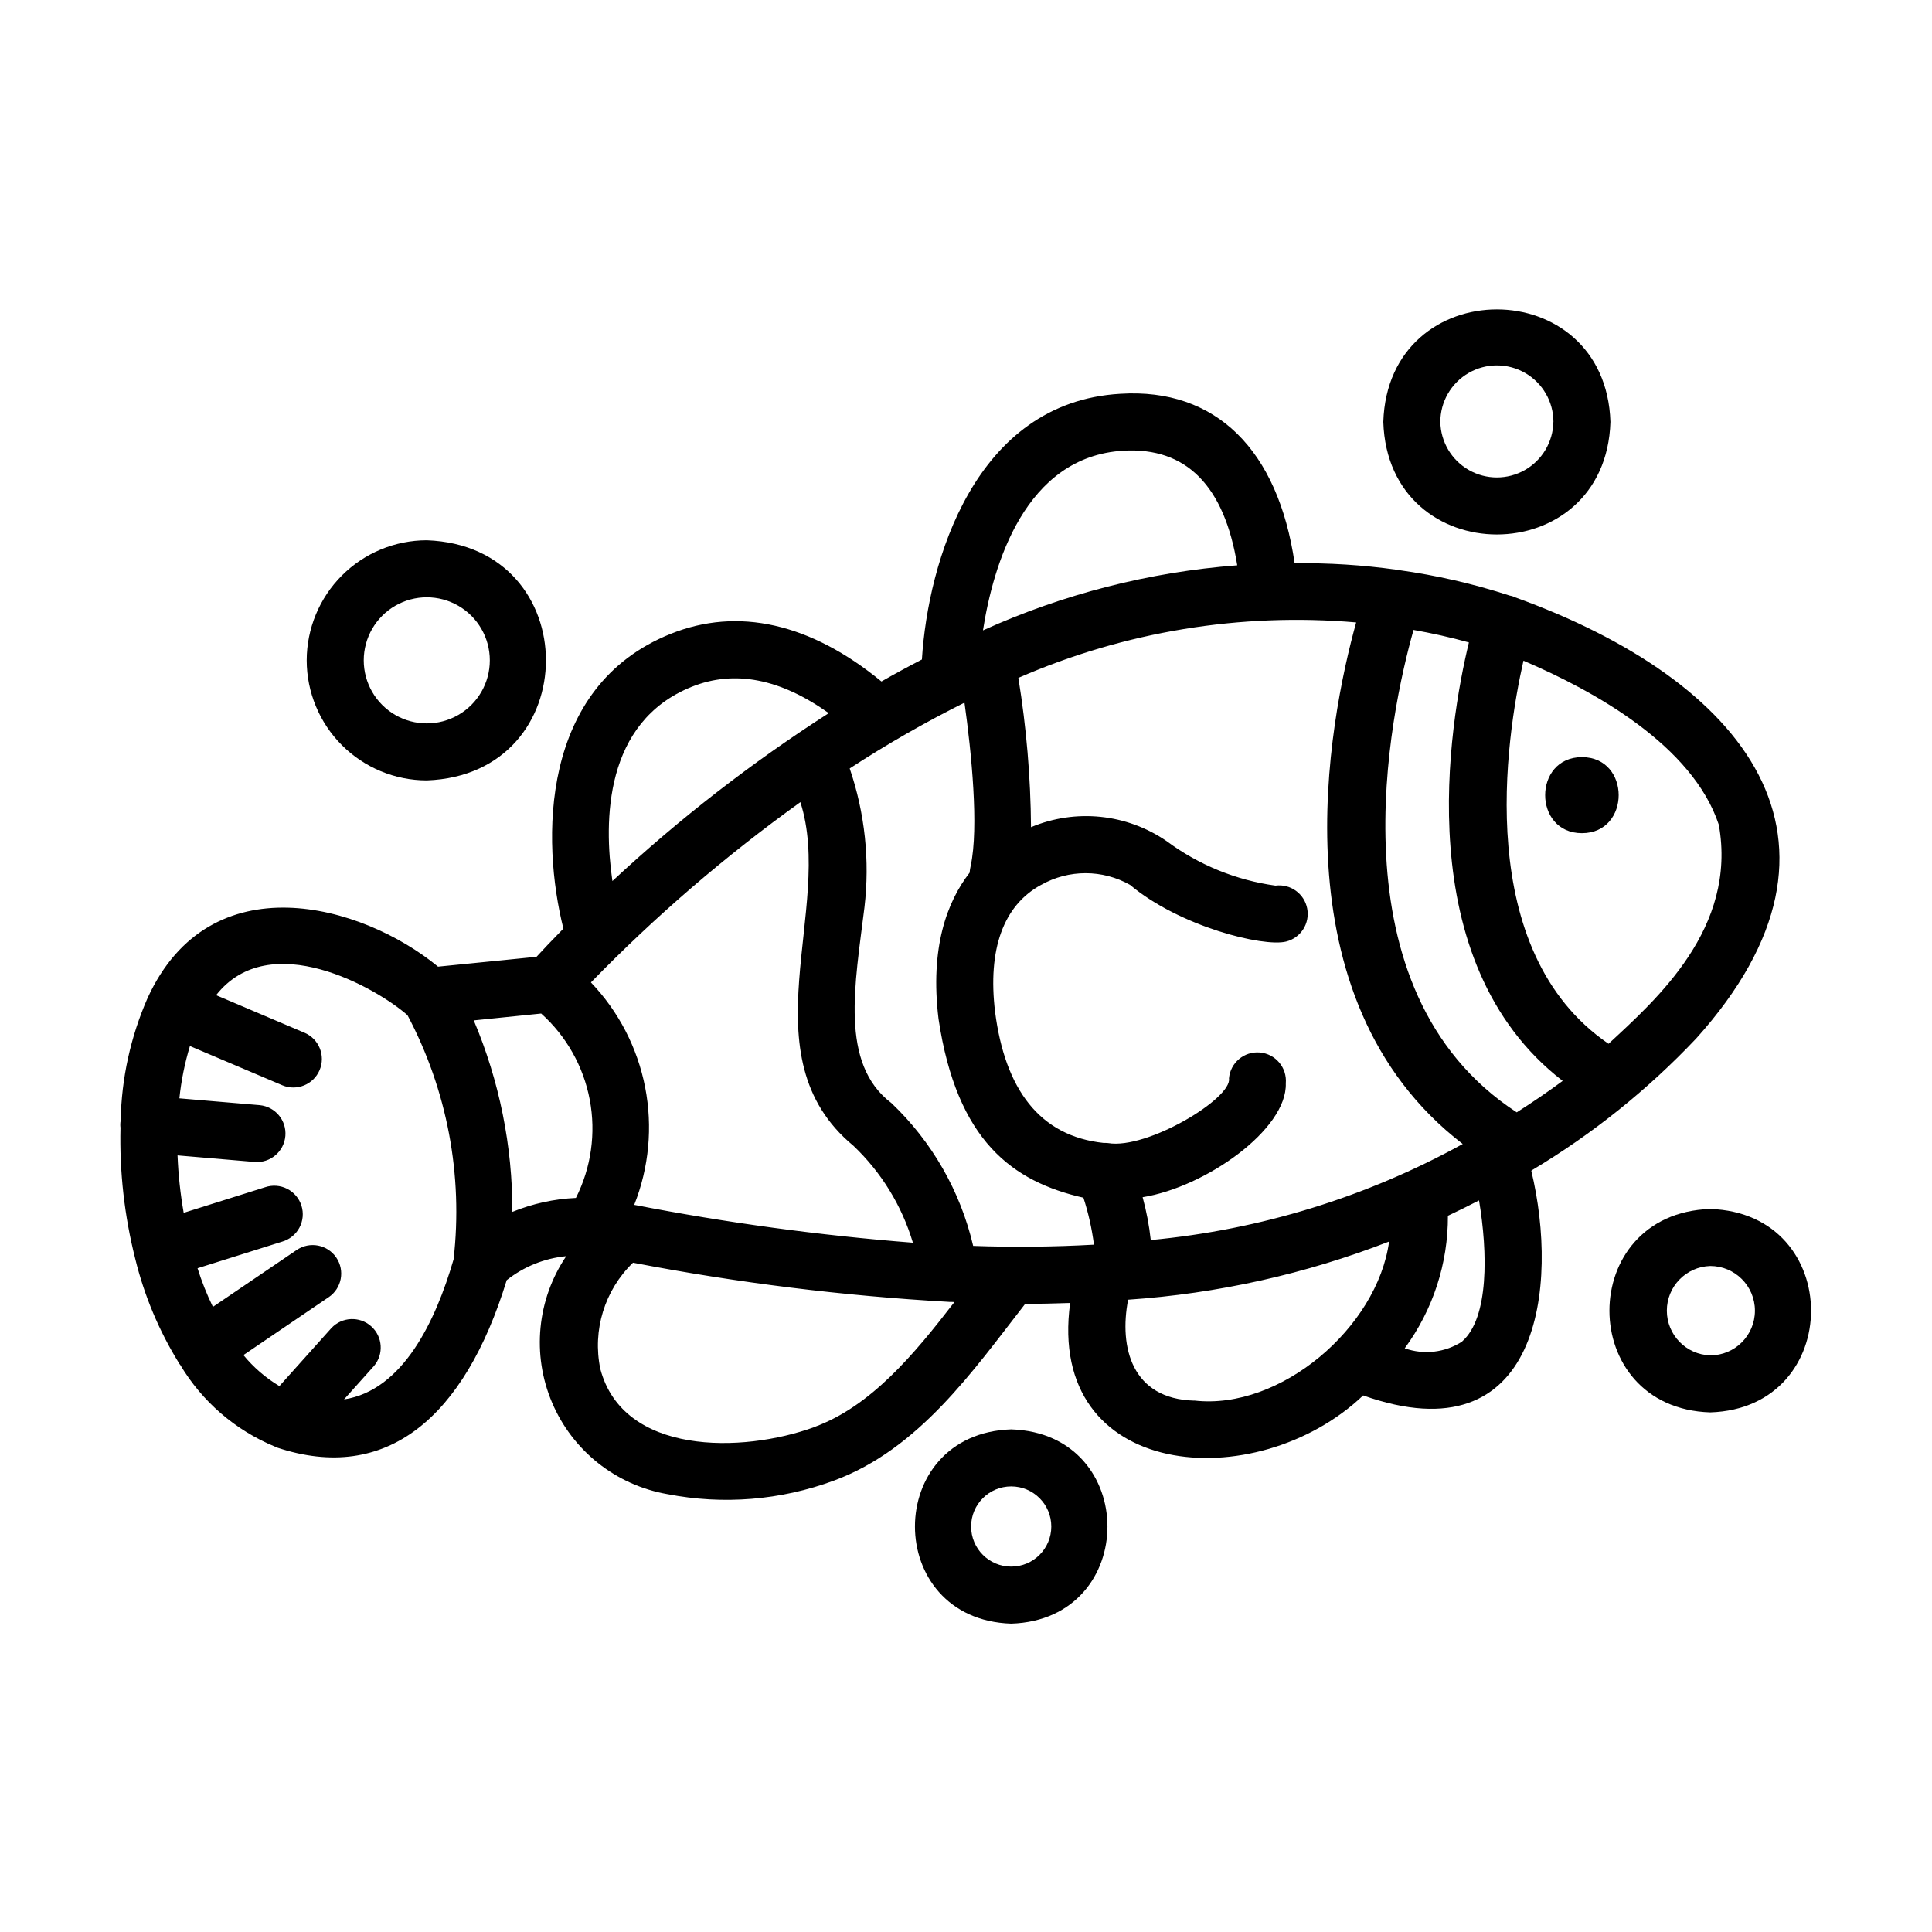 <?xml version="1.0" encoding="UTF-8"?>
<!-- Uploaded to: SVG Repo, www.svgrepo.com, Generator: SVG Repo Mixer Tools -->
<svg fill="#000000" width="800px" height="800px" version="1.1" viewBox="144 144 512 512" xmlns="http://www.w3.org/2000/svg">
 <g>
  <path d="m593.49 419.23c47.203-52.484 12.938-94.977-48.074-116.97-0.43-0.223-0.891-0.371-1.371-0.438-9.586-3.117-19.43-5.379-29.418-6.754-0.176-0.031-0.344-0.066-0.504-0.086-8.953-1.254-17.992-1.828-27.031-1.719-4.383-30.082-20.879-46.496-46.176-44.906-38.613 2.199-50.996 44.59-52.602 70.414-3.641 1.879-7.215 3.82-10.723 5.824-18.777-15.434-38.023-19.809-55.922-12.594-34.719 13.961-34.188 54.84-28.363 78.09-3.141 3.195-5.566 5.773-7.125 7.473l-26.094 2.606c-20.191-16.625-60.422-27.805-76.957 8.273v-0.004c-4.508 10.266-6.941 21.324-7.152 32.535-0.113 0.621-0.129 1.254-0.047 1.879-0.277 11.688 1.035 23.355 3.898 34.688 2.375 9.734 6.262 19.035 11.52 27.562 0.102 0.23 0.242 0.438 0.418 0.609 5.82 9.742 14.629 17.34 25.121 21.664 0.207 0.09 0.398 0.195 0.609 0.266 28.809 9.539 49.57-7.789 60.789-44.391v0.004c4.535-3.594 10.012-5.801 15.773-6.356-7.75 11.465-9.164 26.078-3.75 38.816 5.41 12.738 16.91 21.863 30.543 24.242 14.754 2.875 30.016 1.641 44.113-3.57 22.582-8.332 36.875-29.07 50.723-46.855 3.977 0 7.941-0.098 11.91-0.23-6.387 47.027 49.258 51.484 77.656 24.504 46.973 16.641 51.93-29.016 44.555-59.547 0.086-0.051 0.152-0.125 0.238-0.18h-0.004c16.012-9.57 30.629-21.297 43.445-34.848zm-74.887-108.29c4.742 0.836 9.652 1.914 14.672 3.309-5.211 21.559-16.066 84.59 24.852 116.2-3.894 2.883-7.969 5.652-12.172 8.332-49.77-32.441-33.398-106.39-27.352-127.84zm80.902 51.629c4.898 27.402-16.5 46.246-29.223 58.043-36.031-24.621-27.207-80.973-22.547-101.52 18.852 8.047 44.805 22.465 51.77 43.48zm-96.109-53.613c-7.137 25.781-21.934 99.605 28.246 138.21-25.52 14.074-53.664 22.742-82.68 25.457-0.414-3.836-1.137-7.633-2.156-11.352 16.703-2.672 38.34-17.973 37.945-30.168 0.363-4.16-2.715-7.824-6.875-8.184-4.156-0.363-7.82 2.715-8.184 6.875 0.871 5.266-21.703 18.902-32.062 17.129-0.371-0.035-0.742-0.047-1.113-0.031-17.129-1.793-26.172-14.375-28.805-34.703-2.016-16.625 2.195-28.273 12.195-33.691l0.004 0.004c7.312-4.129 16.25-4.129 23.562 0 13.199 11.082 35.336 16.523 41.363 15.023 3.887-0.977 6.34-4.812 5.586-8.75-0.75-3.938-4.445-6.602-8.418-6.074-10.434-1.441-20.336-5.488-28.793-11.762-10.578-7.293-24.141-8.695-35.984-3.727-0.102-13.254-1.223-26.484-3.352-39.566 28.148-12.281 58.922-17.332 89.52-14.695zm-191.32 154.34c3.926-9.891 4.93-20.703 2.894-31.152-2.031-10.445-7.019-20.094-14.367-27.793 17.059-17.531 35.633-33.516 55.504-47.773 9.07 28.113-14.609 67.344 14.055 91.059h0.004c7.406 7.043 12.84 15.898 15.762 25.691-24.785-1.941-49.445-5.293-73.852-10.031zm89.824 10.879c-3.371-14.461-10.902-27.621-21.664-37.852-13.824-10.465-9.633-31.504-7.144-51.891 1.457-12.398 0.117-24.965-3.914-36.781 9.797-6.391 19.953-12.215 30.418-17.441 1.867 13.281 3.828 33.031 1.652 43.215v0.004c-0.141 0.609-0.238 1.227-0.297 1.848-5.988 7.731-10.523 19.859-8.234 38.727 4.863 32.492 19.719 43.141 38.406 47.402l-0.004 0.004c1.316 4.051 2.246 8.219 2.789 12.441-10.621 0.59-21.312 0.707-32.008 0.324zm39.871-210.74c16.59-0.941 26.703 9.285 30.113 30.375-23.297 1.777-46.102 7.613-67.387 17.242 2.684-17.23 11.066-46.117 37.273-47.617zm-114.46 62.574c11.336-4.566 23.527-2.137 36.324 6.984v-0.004c-20.406 13.09-39.594 27.98-57.34 44.496-2.305-15.891-2.199-42.145 21.016-51.48zm-39.891 86.582c6.688 6.004 11.211 14.043 12.875 22.875 1.664 8.832 0.375 17.969-3.672 25.996-5.781 0.262-11.477 1.512-16.836 3.695 0.035-17.43-3.445-34.688-10.234-50.742zm-52.25 102.27 7.914-8.832c2.664-3.121 2.352-7.801-0.707-10.539-3.059-2.738-7.746-2.531-10.555 0.465l-13.777 15.375c-3.629-2.172-6.852-4.949-9.535-8.219l22.602-15.348v0.004c3.453-2.348 4.352-7.047 2.008-10.5-2.348-3.453-7.047-4.352-10.5-2.004l-22.199 15.07v-0.004c-1.609-3.305-2.969-6.727-4.07-10.23l22.434-7.055c1.953-0.566 3.598-1.895 4.559-3.688 0.961-1.793 1.16-3.898 0.547-5.84-0.609-1.938-1.977-3.551-3.789-4.473-1.816-0.918-3.922-1.07-5.852-0.414l-21.57 6.781c-0.883-5.031-1.43-10.117-1.629-15.219l20.496 1.742c4.125 0.301 7.727-2.773 8.078-6.898 0.348-4.121-2.68-7.758-6.801-8.16l-21.285-1.805c0.488-4.699 1.422-9.34 2.793-13.863l24.527 10.418h-0.004c3.832 1.582 8.219-0.219 9.84-4.031s-0.133-8.219-3.93-9.879l-23.492-9.984c14.219-18.137 42.586-1.863 50.715 5.301v-0.004c10.516 19.848 14.773 42.41 12.215 64.723-4.758 16.387-13.445 34.711-29.031 37.109zm124.62 7.344c-19.234 6.988-50.68 7.402-56.695-15.406-2.141-10.254 1.129-20.891 8.66-28.172 27.652 5.328 55.633 8.797 83.75 10.383 0.137 0.027 0.281 0.027 0.418 0l1.008 0.047c-10.785 14.004-22.199 27.664-37.141 33.125zm100.7-7.023c-16.531-0.422-19.965-14.105-17.531-26.746 23.703-1.613 47.023-6.809 69.168-15.414-3.106 22.754-28.793 44.777-51.637 42.137zm71.039-15.688c-4.527 2.949-10.168 3.621-15.262 1.82 7.484-10.18 11.496-22.492 11.445-35.125 2.777-1.32 5.543-2.66 8.246-4.07 2.32 13.812 2.633 31.109-4.457 37.352z"/>
  <path d="m563.23 364.8c12.969 0 12.988-20.152 0-20.152s-13 20.152 0 20.152z"/>
  <path d="m225.28 319c0.012 8.438 3.367 16.523 9.332 22.488 5.965 5.965 14.055 9.32 22.488 9.328 42.113-1.512 42.098-62.148 0-63.641-8.434 0.012-16.523 3.367-22.488 9.332-5.965 5.969-9.32 14.055-9.332 22.492zm48.527 0c0 5.969-3.184 11.484-8.352 14.469s-11.539 2.984-16.707 0-8.352-8.5-8.352-14.469 3.184-11.484 8.352-14.469 11.539-2.984 16.707 0 8.352 8.5 8.352 14.469z"/>
  <path d="m597.23 464.39c-35.625 1.133-35.613 52.793 0 53.906 35.625-1.117 35.621-52.801 0-53.906zm0 38.793c-6.402-0.188-11.5-5.434-11.5-11.84s5.098-11.652 11.5-11.84c6.543 0 11.844 5.301 11.844 11.844s-5.301 11.844-11.844 11.844z"/>
  <path d="m411.98 522.8c-34.012 1.082-34.012 50.383 0 51.48 34.02-1.086 34.004-50.402 0-51.48zm0 36.363c-5.871 0-10.625-4.754-10.625-10.625 0-5.867 4.754-10.625 10.625-10.625 5.867 0 10.625 4.758 10.625 10.625 0 5.871-4.758 10.625-10.625 10.625z"/>
  <path d="m510.59 255.82c1.266 39.766 58.945 39.754 60.191 0-1.266-39.77-58.938-39.766-60.191 0zm45.074 0c-0.094 5.289-2.973 10.133-7.566 12.75-4.598 2.613-10.23 2.613-14.824 0-4.598-2.617-7.473-7.461-7.57-12.75 0-5.352 2.856-10.301 7.492-12.977 4.637-2.676 10.352-2.676 14.988 0 4.637 2.676 7.492 7.625 7.492 12.977z"/>
 </g>
</svg>